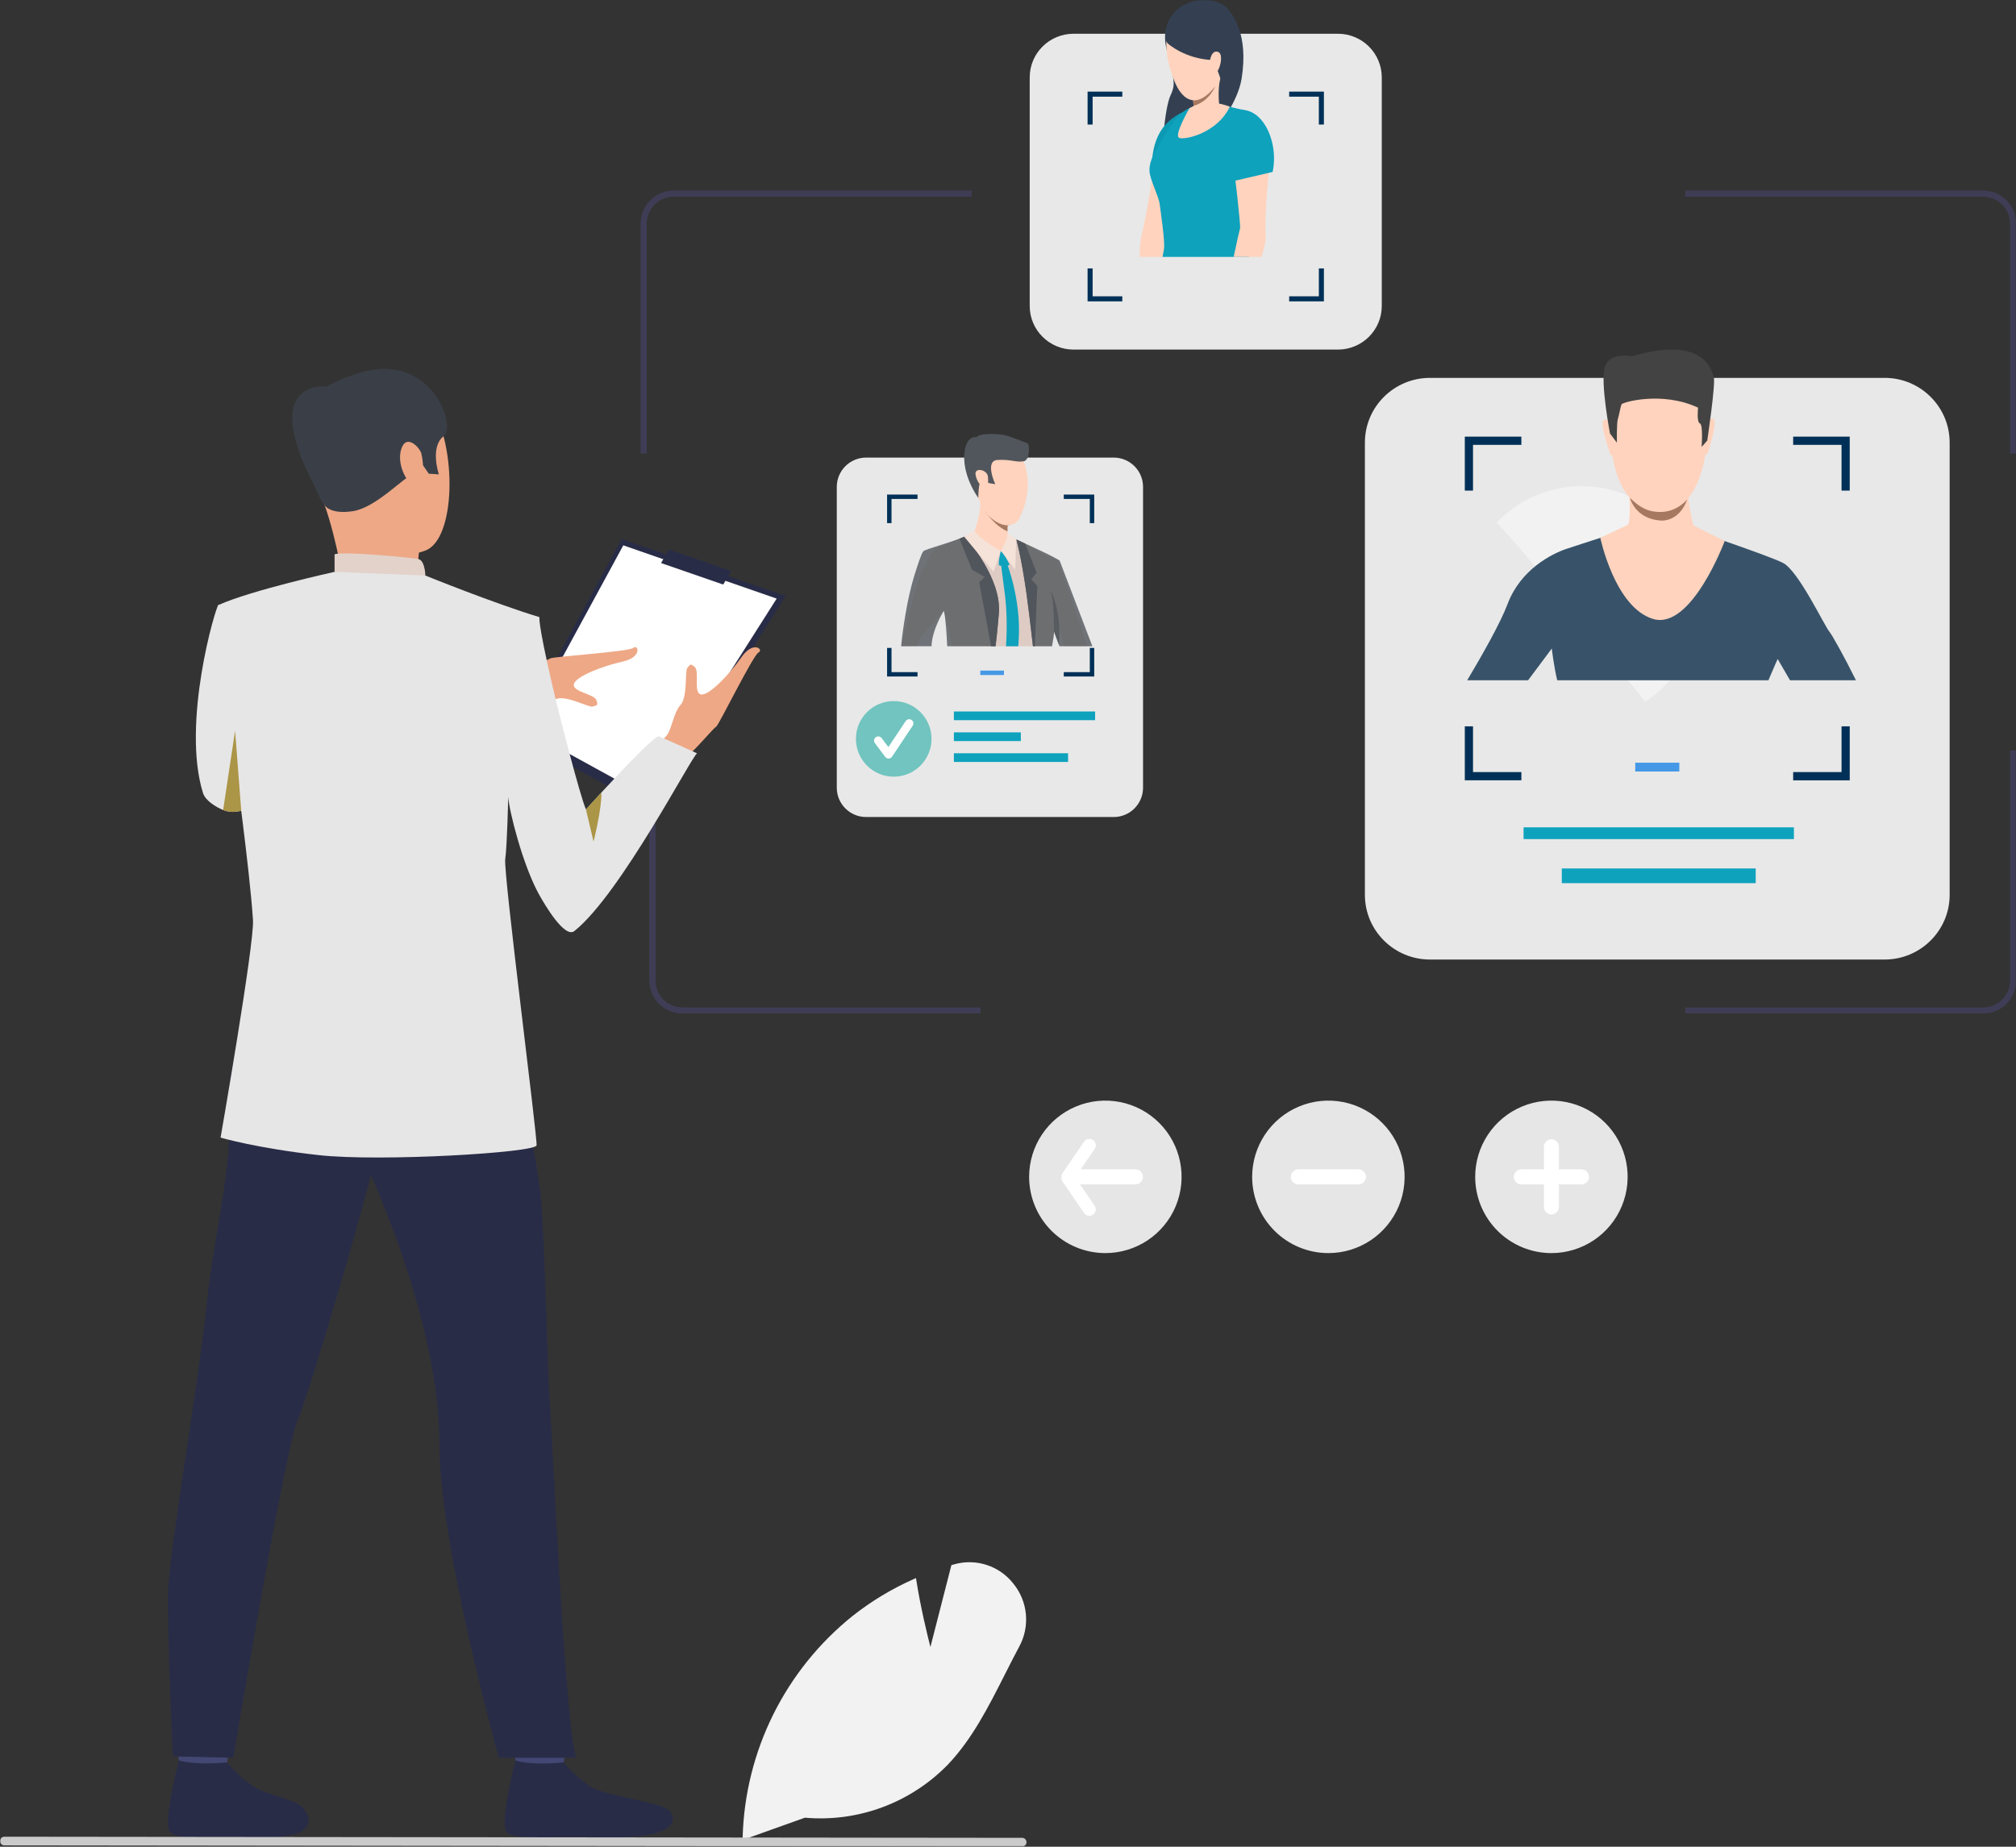 <svg width="836" height="766" viewBox="0 0 836 766" fill="none" xmlns="http://www.w3.org/2000/svg">
<rect x="0" y="0" width="836" height="766" fill="#333333" stroke="none"/>
<g clip-path="url(#clip0_1793_48)">
<mask id="mask0_1793_48" style="mask-type:luminance" maskUnits="userSpaceOnUse" x="0" y="0" width="836" height="766">
<path d="M0 0H836V766H0V0Z" fill="white"/>
</mask>
<g mask="url(#mask0_1793_48)">
<path d="M620.618 216.801C625.581 221.973 630.335 227.355 634.812 232.944C644.668 244.818 654.385 256.795 664.137 268.738C670.21 276.167 676.284 283.597 682.287 291.027C684.194 289.802 686.004 288.432 687.701 286.93C697.291 278.604 703.239 266.851 704.271 254.19C705.303 241.529 701.337 228.968 693.222 219.197C685.108 209.427 673.49 203.225 660.859 201.92C648.228 200.615 635.589 204.312 625.65 212.218C623.859 213.615 622.177 215.147 620.618 216.801Z" fill="white"/>
<path d="M833.584 188.087V92.752C833.578 89.776 832.394 86.925 830.29 84.822C828.185 82.719 825.333 81.537 822.359 81.535H698.867V79.118H822.359C825.974 79.121 829.44 80.557 831.998 83.113C834.555 85.669 835.994 89.136 836 92.752V188.087H833.584Z" fill="#3F3D56"/>
<path d="M825.011 417.608C827.459 417.02 829.637 415.622 831.193 413.642C832.749 411.662 833.591 409.214 833.583 406.696V311.373H836V406.696C836.009 409.756 834.986 412.73 833.096 415.136C831.205 417.543 828.559 419.241 825.584 419.956C824.588 420.2 823.566 420.33 822.54 420.342H698.867V417.924H822.525C823.363 417.914 824.198 417.808 825.011 417.608Z" fill="#3F3D56"/>
<path d="M271.761 311.373V406.696C271.765 409.673 272.949 412.527 275.053 414.632C277.157 416.737 280.01 417.921 282.986 417.924H406.478V420.342H282.986C279.369 420.338 275.902 418.899 273.345 416.34C270.788 413.782 269.349 410.314 269.345 406.696V311.373H271.761Z" fill="#3F3D56"/>
<path d="M274.188 82.803C273.554 83.132 272.955 83.524 272.399 83.972C271.067 85.014 269.99 86.347 269.251 87.868C268.513 89.39 268.131 91.06 268.136 92.752V188.087H265.72V92.752C265.713 90.696 266.176 88.666 267.073 86.817C267.97 84.967 269.277 83.347 270.895 82.08C271.572 81.535 272.303 81.058 273.075 80.657C275.014 79.641 277.172 79.112 279.361 79.118H402.853V81.536H279.361C277.559 81.531 275.784 81.966 274.188 82.803Z" fill="#3F3D56"/>
<path d="M833.584 188.087V92.752C833.578 89.776 832.394 86.925 830.29 84.822C828.185 82.719 825.333 81.537 822.359 81.535H698.867V79.118H822.359C825.974 79.121 829.44 80.557 831.998 83.113C834.555 85.669 835.994 89.136 836 92.752V188.087H833.584Z" fill="#3F3D56"/>
<path d="M825.011 417.608C827.459 417.02 829.637 415.622 831.193 413.642C832.749 411.662 833.591 409.214 833.583 406.696V311.373H836V406.696C836.009 409.756 834.986 412.73 833.096 415.136C831.205 417.543 828.559 419.241 825.584 419.956C824.588 420.2 823.566 420.33 822.54 420.342H698.867V417.924H822.525C823.363 417.914 824.198 417.808 825.011 417.608Z" fill="#3F3D56"/>
<path d="M271.761 311.373V406.696C271.765 409.673 272.949 412.527 275.053 414.632C277.157 416.737 280.01 417.921 282.986 417.924H406.478V420.342H282.986C279.369 420.338 275.902 418.899 273.345 416.34C270.788 413.782 269.349 410.314 269.345 406.696V311.373H271.761Z" fill="#3F3D56"/>
<path d="M274.188 82.803C273.554 83.132 272.955 83.524 272.399 83.972C271.067 85.014 269.99 86.347 269.251 87.868C268.513 89.39 268.131 91.06 268.136 92.752V188.087H265.72V92.752C265.713 90.696 266.176 88.666 267.073 86.817C267.97 84.967 269.277 83.347 270.895 82.08C271.572 81.535 272.303 81.058 273.075 80.657C275.014 79.641 277.172 79.112 279.361 79.118H402.853V81.536H279.361C277.559 81.531 275.784 81.966 274.188 82.803Z" fill="#3F3D56"/>
<path d="M643.346 519.766C649.599 519.766 655.71 517.911 660.909 514.436C666.107 510.962 670.159 506.023 672.552 500.244C674.944 494.466 675.57 488.107 674.351 481.973C673.131 475.838 670.12 470.204 665.699 465.781C661.278 461.358 655.646 458.346 649.513 457.126C643.381 455.906 637.025 456.532 631.249 458.926C625.473 461.319 620.536 465.373 617.062 470.573C613.589 475.774 611.735 481.888 611.735 488.142C611.735 496.529 615.065 504.573 620.994 510.504C626.922 516.434 634.962 519.766 643.346 519.766Z" fill="#E6E6E6"/>
<path d="M630.873 485.023H640.228V475.664C640.23 474.838 640.559 474.046 641.143 473.462C641.728 472.879 642.52 472.551 643.346 472.551C644.172 472.551 644.964 472.879 645.549 473.462C646.134 474.046 646.463 474.838 646.465 475.664V485.023H655.82C656.645 485.024 657.437 485.354 658.02 485.939C658.604 486.523 658.932 487.316 658.932 488.142C658.932 488.968 658.604 489.761 658.02 490.346C657.437 490.931 656.645 491.26 655.82 491.262H646.465V500.62C646.463 501.446 646.134 502.238 645.549 502.822C644.964 503.406 644.172 503.733 643.346 503.733C642.52 503.733 641.728 503.406 641.143 502.822C640.559 502.238 640.23 501.446 640.228 500.62V491.262H630.873C630.463 491.262 630.057 491.182 629.678 491.026C629.299 490.87 628.954 490.64 628.664 490.35C628.374 490.06 628.144 489.716 627.987 489.337C627.83 488.959 627.749 488.552 627.749 488.142C627.749 487.732 627.83 487.326 627.987 486.947C628.144 486.568 628.374 486.224 628.664 485.934C628.954 485.644 629.299 485.415 629.678 485.258C630.057 485.102 630.463 485.022 630.873 485.023Z" fill="white"/>
<path d="M550.86 519.766C557.112 519.766 563.224 517.911 568.423 514.436C573.621 510.962 577.673 506.023 580.065 500.244C582.458 494.466 583.084 488.107 581.864 481.973C580.645 475.838 577.634 470.204 573.213 465.781C568.792 461.358 563.159 458.346 557.027 457.126C550.895 455.906 544.539 456.532 538.763 458.926C532.986 461.319 528.049 465.373 524.576 470.573C521.102 475.774 519.248 481.888 519.248 488.142C519.248 496.529 522.579 504.573 528.507 510.504C534.436 516.434 542.476 519.766 550.86 519.766Z" fill="#E6E6E6"/>
<path d="M538.387 485.022H563.333C564.159 485.024 564.951 485.354 565.534 485.938C566.118 486.523 566.445 487.316 566.445 488.142C566.445 488.968 566.118 489.761 565.534 490.346C564.951 490.93 564.159 491.26 563.333 491.261H538.387C537.56 491.261 536.767 490.933 536.182 490.348C535.597 489.763 535.269 488.969 535.269 488.142C535.269 487.315 535.597 486.521 536.182 485.936C536.767 485.351 537.56 485.022 538.387 485.022Z" fill="white"/>
<path d="M458.374 519.766C464.626 519.766 470.738 517.911 475.937 514.436C481.135 510.962 485.187 506.023 487.58 500.244C489.972 494.466 490.598 488.107 489.378 481.973C488.159 475.838 485.148 470.204 480.727 465.781C476.306 461.358 470.673 458.346 464.541 457.126C458.409 455.906 452.053 456.532 446.277 458.926C440.501 461.319 435.564 465.373 432.09 470.573C428.617 475.774 426.762 481.888 426.762 488.142C426.762 496.529 430.093 504.573 436.021 510.504C441.95 516.434 449.99 519.766 458.374 519.766Z" fill="#E6E6E6"/>
<path d="M440.59 486.64L449.552 473.554C449.749 473.266 450.001 473.02 450.293 472.83C450.586 472.639 450.913 472.508 451.256 472.444C451.599 472.38 451.951 472.384 452.293 472.456C452.634 472.528 452.958 472.666 453.246 472.864C453.534 473.061 453.78 473.313 453.971 473.606C454.162 473.898 454.293 474.226 454.357 474.569C454.421 474.912 454.417 475.265 454.345 475.606C454.273 475.948 454.134 476.272 453.937 476.56L448.141 485.023H470.847C471.257 485.023 471.662 485.104 472.04 485.26C472.419 485.417 472.762 485.647 473.052 485.937C473.342 486.226 473.571 486.57 473.728 486.949C473.885 487.327 473.965 487.733 473.965 488.142C473.965 488.552 473.885 488.958 473.728 489.336C473.571 489.715 473.342 490.058 473.052 490.348C472.762 490.638 472.419 490.868 472.04 491.024C471.662 491.181 471.257 491.262 470.847 491.262H447.856L453.937 500.141C454.335 500.723 454.486 501.439 454.357 502.132C454.227 502.825 453.828 503.439 453.246 503.837C452.665 504.236 451.949 504.387 451.256 504.257C450.563 504.128 449.95 503.728 449.552 503.147L440.59 490.061C440.298 489.538 440.145 488.949 440.145 488.351C440.145 487.752 440.298 487.163 440.59 486.64Z" fill="white"/>
<path d="M213.581 304.923L269.572 335.697L325.799 247.212L257.787 223.594L213.581 304.923Z" fill="#292C47"/>
<path d="M217.125 302.263L269.487 331.044L322.073 248.296L258.472 226.205L217.125 302.263Z" fill="white"/>
<path d="M197.955 286.788C197.955 286.788 207.698 282.129 211.975 279.693C216.253 277.258 227.256 273.913 228.147 273.119C229.037 272.326 260.762 270.369 262.689 268.708C264.616 267.048 266.482 272.598 258.26 274.404C250.038 276.203 238.592 280.608 237.968 283.826C237.344 287.037 246.415 287.8 247.336 290.448C248.257 293.096 247.075 292.502 245.778 293.072C244.476 293.641 234.987 288.382 230.813 289.872C226.638 291.363 220.258 289.297 217.059 290.394C213.86 291.49 198.306 296.725 198.306 296.725L197.955 286.801V286.788Z" fill="#EEA886"/>
<path d="M272.298 324.596C272.298 324.596 280.484 317.229 284.446 314.145C288.409 311.061 295.843 301.996 296.94 301.469C298.037 300.942 312.233 271.804 314.548 270.635C316.862 269.466 312.36 265.546 307.458 272.592C302.557 279.639 293.953 288.709 290.681 288.049C287.409 287.388 290.227 278.542 288.088 276.646C285.949 274.749 286.052 276.088 285.01 277.094C283.968 278.1 285.228 289.091 282.193 292.441C279.163 295.792 278.624 302.608 276.346 305.195C274.067 307.783 263.082 320.404 263.082 320.404L272.298 324.602V324.596Z" fill="#EEA886"/>
<path d="M95.982 718.443C95.982 718.443 94.213 730.737 93.989 732.579C93.764 734.427 74.285 731.494 74.285 731.494L72.71 716.862C72.71 716.862 93.546 716.71 95.982 718.443Z" fill="#424773"/>
<path d="M94.195 731.021C94.195 731.021 100.369 738.432 106.337 741.655C112.305 744.884 121.69 746.163 125.217 749.507C127.761 751.919 134.499 762.304 109.706 762.098C84.912 761.886 72.958 763.564 70.304 759.584C67.65 755.603 74.145 730.191 74.145 730.191C74.145 730.191 80.017 732.306 94.195 731.021Z" fill="#292C47"/>
<path d="M235.551 718.443C235.551 718.443 233.782 730.737 233.557 732.579C233.333 734.427 213.854 731.494 213.854 731.494L212.278 716.862C212.278 716.862 233.115 716.71 235.551 718.443Z" fill="#424773"/>
<path d="M233.77 731.021C233.77 731.021 239.944 738.431 245.912 741.654C251.88 744.884 273.85 747.538 277.376 750.876C279.927 753.287 284.162 763 249.275 762.091C224.493 761.443 212.527 763.557 209.873 759.577C207.219 755.596 213.715 730.185 213.715 730.185C213.715 730.185 219.246 732.439 233.764 731.015L233.77 731.021Z" fill="#292C47"/>
<path d="M112.111 402.581C112.111 402.581 93.807 431.664 95.171 457.948C96.534 484.238 88.536 512.933 85.785 540.393C82.719 571.009 70.177 643.48 69.723 659.858C69.268 676.235 71.668 728.524 71.668 728.524L96.776 729.1C96.776 729.1 117.868 602.4 123.327 589.47C128.786 576.541 155.876 484.377 156.784 474.035C157.693 463.692 112.105 402.581 112.105 402.581H112.111Z" fill="#292C47"/>
<path d="M208.461 406.52C208.461 406.52 222.257 478.567 224.075 494.654C225.893 510.74 227.111 572.512 228.019 582.57C228.928 592.627 234.091 714.152 238.944 729.094H206.843C206.843 729.094 182.201 640.748 182.201 598.947C182.201 557.146 163.164 508.074 150.87 480.494C138.583 452.913 110.451 452.259 102.895 401.091C102.895 401.091 198.233 390.288 208.461 406.52Z" fill="#292C47"/>
<path d="M142.654 158.089C142.654 158.089 167.224 148.91 178.548 167.614C189.872 186.318 188.781 223.756 176.403 228.361C164.018 232.966 145.417 230.555 139.08 218.855C132.742 207.155 127.016 190.238 127.289 178.932C127.561 167.626 136.208 161.355 142.654 158.095V158.089Z" fill="#EEA886"/>
<path d="M173.737 229.21C173.737 229.21 172.713 235.844 174.403 239.11C176.094 242.376 142.576 242.461 142.576 242.461C142.576 242.461 139.855 224.69 134.699 209.67C129.543 194.655 173.737 229.204 173.737 229.204V229.21Z" fill="#EEA886"/>
<path d="M134.693 209.676C134.693 209.676 137.008 213.493 146.448 212.009C155.894 210.53 167.412 197.964 171.356 196.582C175.3 195.201 175.337 192.887 175.337 192.887L177.803 196.492L181.99 196.758C181.99 196.758 178.172 185.519 183.935 180.938C189.697 176.352 177.954 144.56 147.672 155.145C147.672 155.145 124.411 161.555 125.259 174.788C126.108 188.015 129.495 203.084 134.699 209.676H134.693Z" fill="#3A3F47"/>
<path d="M176.391 238.723C176.391 238.723 176.282 232.482 173.453 231.883C170.623 231.283 142.218 228.55 138.741 229.919V237.19C138.741 237.19 145.43 241.31 176.385 238.723H176.391Z" fill="#E2D2CA"/>
<path d="M174.713 188.081C174.179 185.863 168.538 179.52 166.381 186.312C164.218 193.104 169.647 202.235 172.671 201.453C175.694 200.672 176.058 193.71 174.713 188.081Z" fill="#EEA886"/>
<path d="M289.124 312.484C289.124 312.484 289.094 312.478 289.076 312.484C289.27 312.569 289.3 312.575 289.124 312.484Z" fill="#323657"/>
<path d="M91.462 471.861C91.462 471.861 106.53 476.296 132.22 479.132C157.911 481.961 222.106 478.108 222.511 475.072C222.917 472.036 208.703 362.048 209.509 356.383C210.315 350.717 210.751 330.535 210.751 330.535C211.066 336.067 216.701 358.655 223.505 370.967C225.965 375.414 234.205 389.362 238.18 386.187C257.411 370.833 287.191 312.97 289.082 312.479C287.494 311.788 274.97 306.02 273.213 305.439C271.674 304.924 257.799 319.617 249.395 328.723C245.645 332.783 242.985 335.734 242.985 335.734C240.555 330.274 231.715 295.865 228.97 283.96C222.772 257.106 223.723 255.985 223.723 255.985C204.928 250.302 176.397 238.729 176.397 238.729L138.752 237.196C138.752 237.196 104.204 244.8 90.595 250.95C89.305 251.532 89.298 281.772 85.754 289.703L97.036 313.503C97.036 313.503 103.549 360.648 104.907 381.618C105.531 391.24 91.468 471.873 91.468 471.873L91.462 471.861Z" fill="#E6E6E6"/>
<path d="M84.185 328.948C85.167 332.123 89.632 334.801 92.528 335.976C94.383 336.728 96.461 336.97 98.557 336.582L100.03 336.31L125.829 331.523C125.829 331.523 131.476 266.516 90.584 250.938C89.505 251.29 75.151 299.841 84.179 328.948H84.185Z" fill="#E6E6E6"/>
<path d="M92.534 335.976C94.388 336.727 96.466 336.97 98.563 336.582L100.035 336.309L97.49 303.088L92.534 335.976Z" fill="#AB9546"/>
<path d="M242.979 335.727L246.13 349.081C246.13 349.081 249.553 335.684 249.389 328.723C245.639 332.782 242.979 335.733 242.979 335.733V335.727Z" fill="#AB9546"/>
<path d="M135.656 160.295C135.656 160.295 103.459 156.26 135.111 210.046L135.656 160.295Z" fill="#3A3F47"/>
<path d="M299.916 242.467L303.188 236.845L277.406 227.95L274.135 233.543L299.916 242.467Z" fill="#292C47"/>
<path d="M333.777 753.952C344.711 754.916 355.722 753.425 366.007 749.587C376.291 745.749 385.588 739.661 393.22 731.769C403.199 721.244 410.047 707.697 416.67 694.596C418.597 690.783 420.59 686.841 422.617 683.062C424.877 678.943 425.853 674.241 425.418 669.562C424.983 664.883 423.158 660.442 420.177 656.81C417.32 653.179 413.443 650.487 409.043 649.081C404.644 647.675 399.924 647.619 395.492 648.92L394.526 649.199L385.828 683.15C384.531 678.086 381.746 666.676 379.987 655.497L379.839 654.561L378.973 654.947C369.892 658.967 361.353 664.114 353.557 670.269C339.747 681.35 328.514 695.308 320.641 711.17C312.767 727.033 308.441 744.421 307.963 762.125L307.94 763.181L333.777 753.952Z" fill="#F2F2F2"/>
<path d="M1.808 765.45L423.871 765.915C424.348 765.914 424.805 765.723 425.142 765.385C425.479 765.047 425.668 764.589 425.668 764.112C425.668 763.634 425.479 763.176 425.142 762.838C424.805 762.5 424.348 762.31 423.871 762.308L1.808 761.843C1.571 761.842 1.336 761.888 1.117 761.979C0.897 762.069 0.698 762.202 0.53 762.369C0.362 762.537 0.229 762.736 0.138 762.955C0.047 763.174 0 763.409 0 763.646C0 763.884 0.047 764.119 0.138 764.338C0.229 764.557 0.362 764.756 0.53 764.924C0.698 765.091 0.897 765.224 1.117 765.314C1.336 765.404 1.571 765.451 1.808 765.45Z" fill="#CACACA"/>
<path opacity="0.95" d="M554.829 14H445.171C435.142 14 427 22.111 427 32.103V126.897C427 136.889 435.142 145 445.171 145H554.829C564.858 145 573 136.889 573 126.897V32.103C573 22.111 564.858 14 554.829 14Z" fill="#F2F2F2"/>
<path d="M490.072 2.518C490.072 2.518 480.751 7.638 483.71 20.227C486.669 32.815 487.795 34.476 485.389 39.562C482.983 44.648 480.871 65.963 483.435 69.863C485.999 73.763 512.005 50.844 514.892 32.507C517.783 14.169 511.278 6.384 508.97 3.478C506.663 0.572 498.294 -2.154 490.072 2.522V2.518Z" fill="#344052"/>
<path d="M472.566 106.557H482.546C483.028 101.633 483.476 98.207 483.382 97.699C483.235 96.863 493.313 70.424 494.254 68.237C495.203 66.057 498.896 60.192 499.378 54.669C499.867 49.147 492.666 46.918 492.666 46.918C482.946 48.657 479.655 62.104 479.655 62.104C479.655 62.104 475.574 89.368 473.511 97.04C472.981 99.005 472.694 102.484 472.566 106.557Z" fill="#FFD3BD"/>
<path d="M477.589 68.669L492.452 74.937C492.452 74.937 506.113 41.033 494.661 44.821C483.243 48.593 478.109 55.689 477.589 68.673V68.669Z" fill="#0B99B3"/>
<path d="M480.898 84.631C481.331 87.997 483.108 99.919 482.713 103.142C482.645 103.673 482.426 104.896 482.095 106.556H517.934C516.982 103.153 516.112 100.142 515.589 98.391C513.85 92.62 515.514 91.073 516.394 86.454C516.737 84.647 517.942 81.213 519.252 77.332C519.692 76.037 520.144 74.685 520.577 73.33C522.154 68.444 522.885 63.448 523.336 60.538C525.497 46.752 514.896 45.427 514.896 45.427C510.955 44.7 504.073 42.573 504.073 42.573L493.291 44.817C493.291 44.817 492.263 45.201 490.769 46.308C490.769 46.308 490.761 46.308 490.761 46.315C490.042 46.846 489.21 47.542 488.337 48.442C487.159 49.651 484.813 53.114 482.472 56.92C481.756 58.087 481.037 59.284 480.36 60.463C478.169 64.257 476.61 67.314 476.659 70.766C476.7 74.162 480.465 81.266 480.898 84.631Z" fill="#0EA2BD"/>
<path d="M493.291 44.82C493.291 44.82 486.537 56.363 489.048 57.225C491.559 58.087 504.799 55.173 509.972 44.267C509.972 44.267 501.283 40.318 493.291 44.82Z" fill="#FFD3BD"/>
<path d="M494.259 50.091C494.259 50.091 500.259 52.628 505.692 44.271C505.692 44.271 504.231 34.78 507.318 29.291C510.405 23.803 493.826 35.872 493.826 35.872C493.826 35.872 494.093 37.005 494.372 38.673C494.515 39.527 494.661 40.521 494.771 41.579C494.865 42.46 494.936 43.382 494.966 44.301C495.034 46.435 494.884 48.555 494.255 50.087L494.259 50.091Z" fill="#FFD3BD"/>
<path d="M509.159 63.023C510.394 69.377 519.255 77.335 519.255 77.335C519.692 76.037 520.144 74.689 520.581 73.338C514.467 69.437 509.159 63.026 509.159 63.026V63.023Z" fill="#393D63"/>
<path d="M511.38 68.079C511.941 70.394 514.527 93.844 514.245 94.646C514.079 95.105 512.829 100.53 511.576 106.557H523.144C524.33 102.672 525.03 99.446 524.861 97.62C524.123 89.71 526.804 64.495 526.804 64.495C526.804 64.495 529.205 49.241 516.549 47.336C516.549 47.336 509.072 48.319 508.621 53.841C508.169 59.368 510.819 65.771 511.38 68.079Z" fill="#FFD3BD"/>
<path d="M527.737 71.317L512.031 74.987C512.031 74.987 499.57 50.796 510.793 46.376C522.621 41.719 530.576 58.122 527.737 71.317Z" fill="#0EA2BD"/>
<path d="M491.521 3.858C491.521 3.858 477.871 8.869 486.522 32.424C495.173 55.983 512.836 28.403 510.167 13.928C507.498 -0.547 491.517 3.858 491.517 3.858H491.521Z" fill="#FFD3BD"/>
<path d="M484.429 18.179C484.429 18.179 491.634 24.609 503.195 24.91C503.195 24.91 505.898 31.498 506.335 33.52C506.335 33.52 517.757 13.906 504.626 3.998C491.491 -5.911 479.58 14.068 484.429 18.179Z" fill="#344052"/>
<path d="M501.637 26.322C501.645 24.579 502.53 20.566 505.169 21.552C507.808 22.539 505.444 30.734 503.704 30.32C503.704 30.32 501.619 30.452 501.637 26.322Z" fill="#FFD3BD"/>
<path d="M494.955 43.903C501.37 42.129 503.85 36.012 503.926 35.809C498.708 42.551 494.774 41.58 494.774 41.58C494.868 42.461 494.876 43.007 494.955 43.899V43.903Z" fill="#A77860"/>
<path d="M465.401 38V40.094H453.092V51.66H451V38H465.401ZM548.996 51.66H546.904V40.094H534.595V38H548.996V51.66ZM453.092 111.337V122.906H465.401V125H451V111.337H453.092ZM546.908 111.337H549V125H534.599V122.906H546.908V111.337Z" fill="#003057"/>
<path opacity="0.95" d="M781.514 156.738H592.971C578.086 156.738 566 168.763 566 183.574V371.164C566 385.975 578.086 398 592.971 398H781.514C796.399 398 808.485 385.975 808.485 371.164V183.569C808.485 168.759 796.399 156.733 781.514 156.733V156.738Z" fill="#F2F2F2"/>
<path d="M631.8 343.167H743.904V348.041H631.8V343.167Z" fill="#0EA2BD"/>
<path d="M647.641 360.226H728.063V366.318H647.641V360.226Z" fill="#0EA2BD"/>
<path d="M625.211 250.428C630.583 236.221 643.487 229.694 649.579 227.661C651.748 226.941 655.62 225.675 659.703 224.354C667.061 221.978 675.098 219.391 675.098 219.391H700.479C700.479 219.391 709.268 222.336 718.608 225.611C718.608 225.62 718.617 225.62 718.617 225.62C727.222 228.639 736.282 231.928 739.342 233.464C745.723 236.648 756.457 259.424 758.627 262.034C759.746 263.378 764.728 272.249 769.627 282.158H742.282C739.392 277.195 737.168 273.346 737.168 273.346C737.168 273.346 735.438 277.139 733.342 282.158H645.739C644.354 276.332 643.491 268.988 643.491 268.988C643.491 268.988 638.799 275.369 633.679 282.158H608.431C614.569 271.855 622.193 258.446 625.216 250.428H625.211Z" fill="#385369"/>
<path d="M684.763 149.642C684.763 149.642 664.914 152.771 667.937 183.822C670.96 214.873 688.475 212.331 689.649 212.299C690.819 212.267 707.232 212.864 708.512 174.95C708.512 174.95 709.071 146.913 684.763 149.642Z" fill="#FFD3BD"/>
<path d="M667.63 175.05C667.63 175.05 665.456 172.729 664.658 175.077C663.859 177.426 667.621 187.908 667.759 188.399C667.759 188.399 668.158 189.312 668.676 188.807C669.199 188.307 667.63 175.045 667.63 175.045V175.05Z" fill="#FFD3BD"/>
<path d="M707.979 174.657C707.979 174.657 710.108 172.294 710.952 174.629C711.796 176.964 708.268 187.515 708.108 188.01C708.108 188.01 707.727 188.928 707.199 188.437C706.667 187.946 707.979 174.657 707.979 174.657Z" fill="#FFD3BD"/>
<path d="M667.639 179.812L670.479 183.611C670.479 183.611 670.401 175.28 670.855 173.977C671.309 172.67 672.006 168.684 672.392 167.743C672.772 166.803 689.433 162.133 704.154 169.106C704.154 169.106 703.507 175.092 704.915 175.629C706.324 176.161 705.635 185.381 705.635 185.381L707.97 182.744C707.97 182.744 711.544 158.853 710.663 156.362C709.782 153.871 706.966 138.903 676.773 147.789C676.773 147.789 667.359 145.793 665.47 152.293C663.58 158.794 667.639 179.812 667.639 179.812Z" fill="#434343"/>
<path d="M672.634 218.832C672.643 218.804 675.18 217.58 675.18 217.58C676.419 214.813 675.497 203.148 675.497 203.148C675.497 203.148 700.777 196.712 700.052 201.634C699.332 206.552 702.231 217.983 702.231 217.983L715.199 224.424C715.199 224.424 701.382 261.525 685.501 256.736C669.62 251.952 663.625 223.084 663.625 223.084L672.63 218.827L672.634 218.832Z" fill="#FFD3BD"/>
<path d="M699.69 207.102C699.69 207.102 695.617 212.359 688.548 212.359C683.896 212.359 680.561 211.057 675.928 206.538C675.928 206.538 677.937 215.116 688.515 215.914C688.515 215.914 696.19 216.891 699.69 207.102Z" fill="#A77860"/>
<path d="M678.104 316.359H696.382V320.015H678.104V316.359Z" fill="#4598E6"/>
<path d="M630.887 181.104V184.531H610.833V203.485H607.43V181.104H630.887ZM767.056 203.485H763.648V184.531H743.594V181.104H767.051V203.485H767.056ZM610.833 301.279V320.238H630.887V323.665H607.43V301.275H610.833V301.279ZM763.648 301.279H767.056V323.67H743.598V320.243H763.652V301.284L763.648 301.279Z" fill="#003057"/>
<path opacity="0.95" d="M359.16 189.802H461.84C468.556 189.802 474 195.247 474 201.963V326.727C474 333.444 468.556 338.889 461.84 338.889H359.16C352.444 338.889 347 333.444 347 326.727V201.963C347 195.247 352.444 189.802 359.16 189.802Z" fill="#F2F2F2"/>
<path d="M406.512 278.149H416.328V279.99H406.512V278.149Z" fill="#4598E6"/>
<path d="M454.119 295.113H395.558V298.722H454.119V295.113Z" fill="#0EA2BD"/>
<path d="M442.913 312.438H395.558V316.047H442.913V312.438Z" fill="#0EA2BD"/>
<path d="M423.32 303.775H395.558V307.384H423.32V303.775Z" fill="#0EA2BD"/>
<path d="M380.482 205.14V206.955H369.692V216.987H367.86V205.14H380.482ZM453.753 216.987H451.921V206.955H441.131V205.14H453.753V216.987ZM369.692 268.752V278.788H380.482V280.603H367.86V268.752H369.692ZM451.921 268.752H453.753V280.603H441.131V278.788H451.921V268.752Z" fill="#003057"/>
<path d="M373.366 316.311C367.447 316.311 362.633 311.497 362.633 305.578C362.633 299.66 367.447 294.846 373.366 294.846C379.284 294.846 384.098 299.66 384.098 305.578C384.098 311.497 379.284 316.311 373.366 316.311ZM373.366 296.923C368.593 296.923 364.71 300.806 364.71 305.578C364.71 310.351 368.593 314.234 373.366 314.234C378.138 314.234 382.021 310.351 382.021 305.578C382.021 300.806 378.138 296.923 373.366 296.923Z" fill="#003057"/>
<path d="M372.682 309.805L367.806 304.929L369.274 303.459L372.682 306.866L377.458 302.09L378.926 303.559L372.682 309.805Z" fill="#003057"/>
<path d="M373.861 268.049H379.964C380.075 267.805 380.166 267.592 380.24 267.422C382.05 263.145 391.386 253.339 391.386 253.339V253.36C391.386 253.36 391.391 253.365 391.391 253.37V253.381C391.396 253.397 391.402 253.407 391.407 253.423C391.412 253.444 391.417 253.47 391.428 253.504C391.433 253.52 391.438 253.541 391.438 253.556C391.444 253.572 391.449 253.583 391.454 253.599C391.837 255.028 393.716 262.147 394.657 268.047H435.96C436.055 267.501 436.168 266.979 436.294 266.497C436.672 265.031 436.927 263.581 437.09 262.226C437.096 262.157 437.106 262.092 437.112 262.024C437.143 261.774 437.17 261.524 437.191 261.28C437.546 257.573 437.28 254.731 437.259 254.442C437.375 254.692 438.21 257.752 439.303 261.53C439.905 263.602 440.583 265.891 441.258 268.047H451.012L438.773 232.736C438.502 232.523 435.326 230.989 433.009 229.883C430.645 228.757 427.792 227.104 425.215 225.691C423.897 224.969 422.654 224.315 421.577 223.821L421.411 223.747V223.742C419.633 222.93 418.448 222.392 418.448 222.392H418.443C418.4 222.387 418.119 222.36 417.673 222.318C415.187 222.079 407.473 221.356 404.892 221.207C404.679 221.191 404.498 221.186 404.361 221.181C404.245 221.175 404.154 221.175 404.101 221.181C403.778 221.202 402.184 221.754 400.095 222.552C400.016 222.578 399.935 222.61 399.856 222.641C399.754 222.678 399.659 222.715 399.559 222.752C399.378 222.821 399.192 222.891 399.007 222.965C398.635 223.114 398.248 223.262 397.859 223.417C397.726 223.469 397.589 223.522 397.45 223.577C393.27 225.234 388.478 227.289 387.341 228.108C386.587 228.644 384.244 233.06 381.53 238.521C378.609 247.881 375.033 261.385 373.859 268.046L373.861 268.049Z" fill="#DECBC4"/>
<path d="M404.17 219.983C404.281 225.536 415.029 228.573 415.029 228.573C415.029 228.573 419.525 222.936 418.451 222.396C418.03 222.184 417.859 221.343 417.806 220.399C417.757 219.501 417.815 218.51 417.868 217.881C417.9 217.489 417.929 217.235 417.929 217.235C417.929 217.235 416.393 215.615 414.44 213.685C411.025 210.308 406.332 205.984 406.325 207.705C406.325 207.796 406.337 207.905 406.365 208.032C407.19 211.904 404.172 219.986 404.172 219.986L404.17 219.983Z" fill="#FFD3BD"/>
<path d="M408.311 211.849C408.332 211.882 408.787 212.564 409.566 213.543C411.216 215.619 414.319 219.029 417.806 220.398C417.757 219.5 417.815 218.509 417.868 217.879C418.224 217.871 418.581 217.828 418.935 217.751C417.978 216.081 416.597 214.329 416.597 214.329L414.438 213.684L408.307 211.849H408.311Z" fill="#A77860"/>
<path d="M406.247 207.777C407.177 209.8 408.059 211.266 408.311 211.848C408.474 212.227 408.917 212.844 409.566 213.542C411.338 215.451 414.63 217.968 417.868 217.88C418.224 217.871 418.581 217.829 418.935 217.752C420.242 217.467 421.786 216.859 422.635 215.196C429.34 202.066 424.486 191.328 424.486 191.328C424.486 191.328 406.147 186.143 403.278 191.662C401.266 195.534 404.061 203.024 406.245 207.777H406.247Z" fill="#FFD3BD"/>
<path d="M424.486 191.329C424.486 191.329 426.189 191.234 426.609 188.005C427.025 184.814 426.183 183.93 426.183 183.93C426.183 183.93 418.613 180.761 415.894 180.35C413.174 179.938 406.49 179.541 404.924 181.334C404.924 181.334 401.116 180.45 400.079 186.769C398.434 196.795 405.687 206.531 405.687 206.531C405.687 206.531 405.625 199.98 407.07 199.114C408.515 198.245 409.761 200.309 409.761 200.309L412.716 200.838C412.716 200.838 408.228 191.148 413.612 190.789C418.996 190.43 421.402 191.891 424.486 191.329Z" fill="#51565C"/>
<path d="M409.682 197.699C409.401 194.813 404.182 193.711 404.532 196.736C404.882 199.761 407.452 202.666 408.638 202.565C409.824 202.463 409.897 199.898 409.682 197.699Z" fill="#FFD3BD"/>
<path d="M379.136 238.792C380.836 233.347 382.307 229.039 382.961 228.571C384.103 227.754 393.156 225.261 397.453 223.577C397.592 223.525 397.729 223.472 397.863 223.418C398.251 223.263 398.638 223.115 399.011 222.966C399.197 222.892 399.383 222.822 399.563 222.753C399.663 222.716 399.76 222.679 399.86 222.642C399.939 222.611 400.02 222.579 400.099 222.553C400.104 222.558 400.109 222.569 400.12 222.574C400.503 223.004 402.489 225.261 404.864 228.64C409.306 234.95 415.091 245.177 414.203 254.617C413.916 257.646 413.565 261.996 412.976 266.878C412.934 267.266 412.886 267.653 412.832 268.047H392.794C392.549 262.937 392.113 256.205 391.454 253.598C391.449 253.582 391.444 253.572 391.438 253.556C391.438 253.54 391.433 253.519 391.428 253.503C391.423 253.477 391.412 253.45 391.407 253.422C391.401 253.406 391.396 253.396 391.391 253.38V253.369L391.386 253.359C391.386 253.359 386.536 260.94 386.286 268.047H373.675C374.292 261.443 376.22 248.137 379.136 238.792Z" fill="#51565C" fill-opacity="0.8"/>
<path d="M421.496 223.887C421.496 223.887 423.009 228.923 424.964 241.498V241.503C425.032 241.923 425.097 242.354 425.166 242.794C425.171 242.841 425.182 242.894 425.187 242.948C425.234 243.235 425.276 243.534 425.32 243.831C425.326 243.868 425.331 243.899 425.336 243.936C425.368 244.133 425.4 244.335 425.426 244.541C425.5 245.035 425.575 245.544 425.649 246.059C426.382 251.19 427.359 259.346 428.352 268.047H436.273C436.704 265.63 437.106 263.431 437.074 261.921C437.09 261.953 437.101 261.99 437.111 262.023C437.744 263.776 438.44 265.683 439.147 267.537C439.21 267.708 439.273 267.876 439.338 268.047H452.991L439.391 232.47C439.12 232.258 435.619 230.372 433.304 229.273C430.887 228.12 427.832 226.701 425.124 225.453C423.828 224.852 422.61 224.295 421.58 223.822L421.496 223.887Z" fill="#51565C" fill-opacity="0.8"/>
<path d="M403.078 236.328L408.311 239.281L406.075 241.561L410.983 268.048H412.832C413.512 262.694 413.901 257.887 414.203 254.619C415.569 240.021 401.003 223.558 400.099 222.555C399.398 222.82 398.644 223.112 397.863 223.421L403.08 236.33L403.078 236.328Z" fill="#51565C"/>
<path d="M421.417 223.75C421.417 223.75 423.371 230.13 425.646 246.061C426.379 251.186 427.361 259.348 428.355 268.048H429.124L430.139 243.022L427.648 240.324L429.863 237.555L425.124 225.453C423.828 224.852 422.61 224.295 421.58 223.822L421.415 223.748L421.417 223.75Z" fill="#51565C"/>
<path d="M399.834 222.616L404.17 219.983C404.17 219.983 404.291 222.362 415.029 228.573L411.98 237.164L399.834 222.618V222.616Z" fill="#F5E2D9"/>
<path d="M417.887 221.181C417.887 221.181 417.718 223.747 415.031 228.572L420.982 236.331L421.417 223.747L417.887 221.181Z" fill="#F5E2D9"/>
<path d="M415.013 228.572C415.013 228.572 413.86 233.186 414.275 234.478C414.275 234.478 416.812 235.401 418.634 234.248C418.634 234.248 417.342 231.019 415.013 228.574V228.572Z" fill="#0EA2BD"/>
<path d="M416.412 244.259C417.629 252.547 417.629 260.929 417.177 268.046H422.26C422.329 267.043 422.394 265.995 422.457 264.902C423.403 248.492 417.602 233.83 417.602 233.83L415.015 233.182C415.015 233.182 415.848 240.432 416.412 244.257V244.259Z" fill="#0EA2BD"/>
<path d="M436.912 254.486C437.106 258.423 437.078 261.919 437.078 261.919C437.078 261.94 437.083 262.048 437.092 262.223C437.1 262.156 437.107 262.091 437.116 262.026C437.746 263.779 438.445 265.684 439.148 267.539C439.312 265.389 439.354 263.387 439.306 261.531C439.023 250.49 435.552 244.702 435.552 244.702C436.348 246.627 436.73 250.754 436.912 254.486Z" fill="#51565C" fill-opacity="0.8"/>
<path d="M370.609 322.152C379.264 322.152 386.281 315.133 386.281 306.474C386.281 297.816 379.264 290.797 370.609 290.797C361.954 290.797 354.938 297.816 354.938 306.474C354.938 315.133 361.954 322.152 370.609 322.152Z" fill="#71C4BF"/>
<path d="M368.471 314.634C368.2 314.634 367.934 314.571 367.692 314.45C367.449 314.329 367.239 314.153 367.077 313.936L362.801 308.233C362.663 308.05 362.563 307.842 362.506 307.62C362.449 307.398 362.436 307.166 362.468 306.939C362.5 306.712 362.577 306.494 362.694 306.297C362.81 306.099 362.965 305.927 363.148 305.789C363.331 305.652 363.54 305.552 363.762 305.495C363.984 305.438 364.215 305.426 364.442 305.458C364.669 305.491 364.887 305.568 365.084 305.685C365.281 305.802 365.453 305.957 365.59 306.141L368.388 309.872L375.572 299.091C375.699 298.901 375.862 298.737 376.052 298.609C376.242 298.481 376.456 298.393 376.68 298.347C376.905 298.302 377.136 298.302 377.361 298.347C377.586 298.391 377.799 298.479 377.99 298.606C378.181 298.733 378.344 298.897 378.472 299.087C378.599 299.278 378.688 299.491 378.733 299.716C378.777 299.941 378.778 300.172 378.733 300.397C378.688 300.622 378.6 300.836 378.473 301.026L369.922 313.857C369.767 314.089 369.559 314.281 369.315 314.416C369.071 314.551 368.798 314.626 368.52 314.633C368.503 314.634 368.487 314.634 368.471 314.634Z" fill="white"/>
</g>
</g>
<defs>
<clipPath id="clip0_1793_48">
<rect width="836" height="766" fill="white"/>
</clipPath>
</defs>
</svg>
